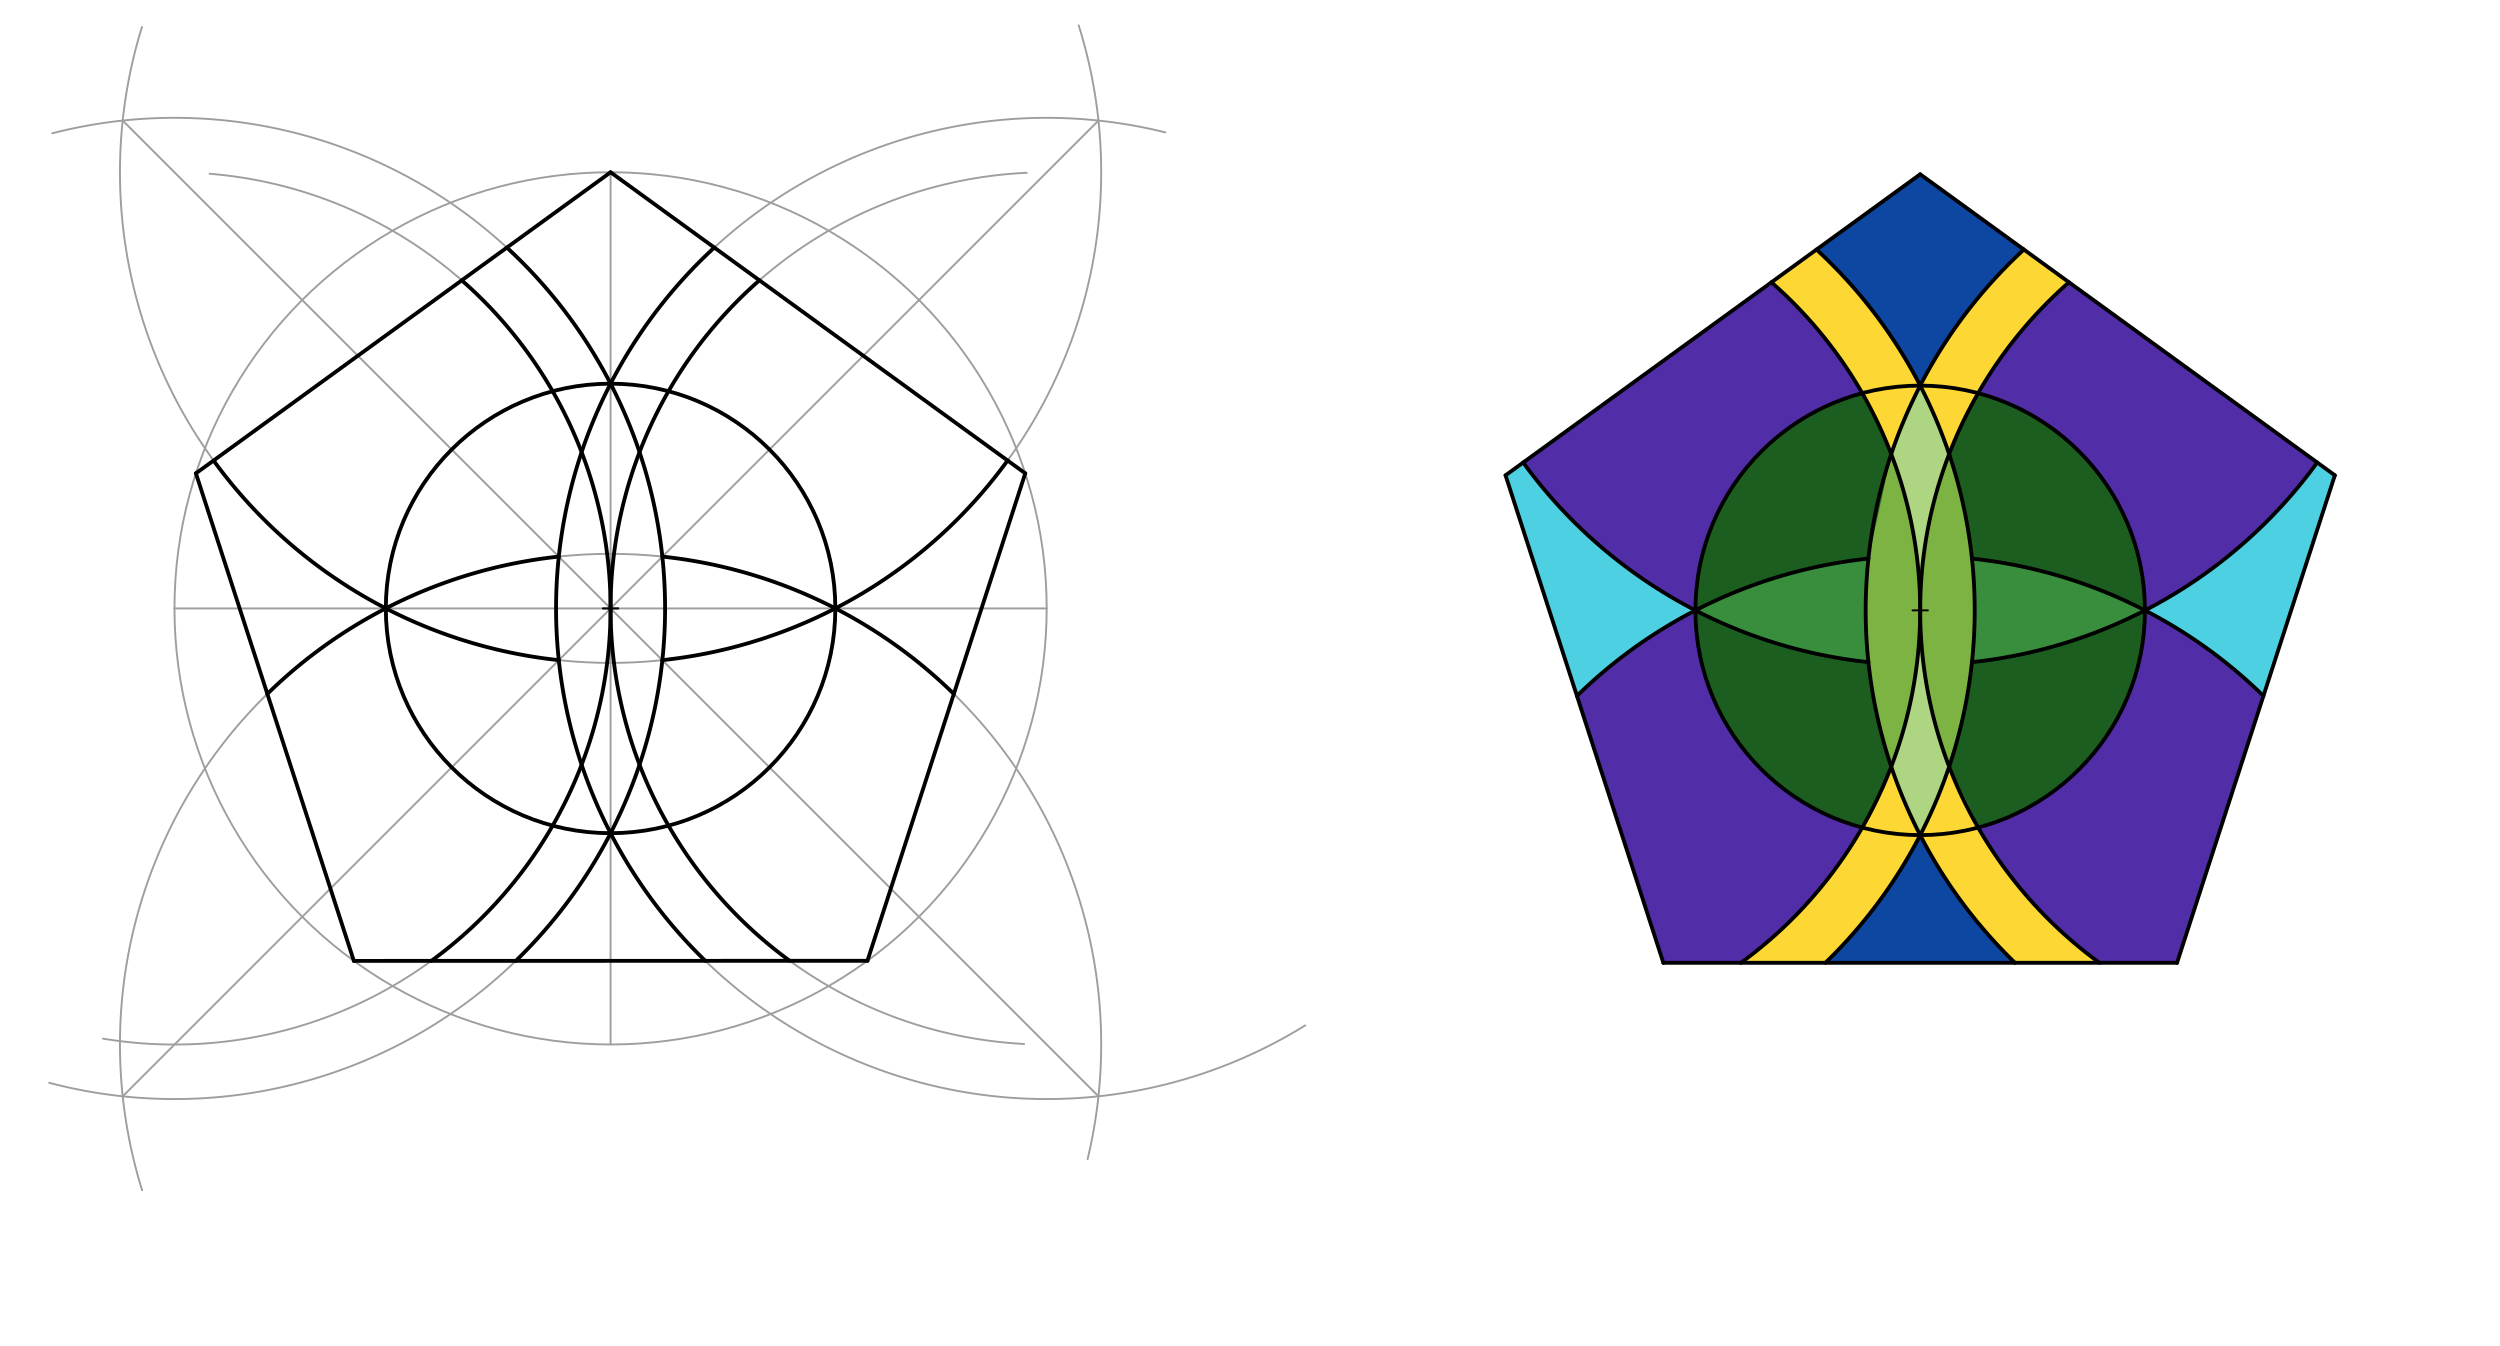 <svg xmlns="http://www.w3.org/2000/svg" class="svg--1it" height="100%" preserveAspectRatio="xMidYMid meet" viewBox="0 0 1300 700" width="100%"><defs><marker id="marker-arrow" markerHeight="16" markerUnits="userSpaceOnUse" markerWidth="24" orient="auto-start-reverse" refX="24" refY="4" viewBox="0 0 24 8"><path d="M 0 0 L 24 4 L 0 8 z" stroke="inherit"></path></marker></defs><g class="aux-layer--1FB"></g><g class="main-layer--3Vd"><g class="element--2qn"><g fill="#4DD0E1" opacity="1"><path d="M 881.625 317.391 L 881.625 317.391 L 881.625 317.391 A 255.118 255.118 0 0 1 792.052 240.501 L 782.877 247.162 L 820.015 361.876 L 820.015 361.876 L 820.015 361.876 A 255.118 255.118 0 0 1 881.625 317.391 Z" stroke="none"></path></g></g><g class="element--2qn"><g fill="#4DD0E1" opacity="1"><path d="M 1115.375 317.391 L 1115.375 317.391 L 1115.375 317.391 A 255.118 255.118 0 0 0 1204.948 240.501 L 1214.123 247.162 L 1176.985 361.876 L 1176.985 361.876 L 1176.985 361.876 A 255.118 255.118 0 0 0 1115.375 317.391 Z" stroke="none"></path></g></g><g class="element--2qn"><g fill="#0D47A1" opacity="1"><path d="M 944.587 129.76 L 998.5 90.619 L 1052.413 129.76 L 1052.413 129.76 L 1052.413 129.76 A 255.118 255.118 0 0 0 998.5 200.515 L 998.5 200.515 L 998.5 200.515 A 255.118 255.118 0 0 0 944.587 129.76 Z" stroke="none"></path></g></g><g class="element--2qn"><g fill="#0D47A1" opacity="1"><path d="M 949.199 500.665 L 949.199 500.665 L 949.199 500.665 A 255.118 255.118 0 0 0 998.5 434.266 L 998.5 434.266 L 998.5 434.266 A 255.118 255.118 0 0 0 1047.801 500.665 L 949.199 500.665 Z" stroke="none"></path></g></g><g class="element--2qn"><g fill="#512DA8" opacity="1"><path d="M 820.015 361.876 L 820.015 361.876 L 820.015 361.876 A 255.118 255.118 0 0 1 881.625 317.391 L 881.625 317.391 L 881.625 317.391 A 116.875 116.875 0 0 0 968.124 430.25 L 968.825 429.543 L 968.825 429.543 A 226.772 226.772 0 0 1 905.28 500.665 L 864.948 500.665 L 822.5 363.391 Z" stroke="none"></path></g></g><g class="element--2qn"><g fill="#512DA8" opacity="1"><path d="M 820.015 361.876 L 864.948 500.665 L 885.5 394.391 L 820.015 361.876 Z" stroke="none"></path></g></g><g class="element--2qn"><g fill="#512DA8" opacity="1"><path d="M 881.625 317.391 L 881.625 317.391 L 881.625 317.391 A 255.118 255.118 0 0 1 792.052 240.501 L 921.13 146.79 L 921.13 146.79 L 921.13 146.79 A 226.772 226.772 0 0 1 967.696 203.276 L 968.124 204.532 L 968.124 204.532 A 116.875 116.875 0 0 0 881.625 317.391 Z" stroke="none"></path></g></g><g class="element--2qn"><g fill="#512DA8" opacity="1"><path d="M 1028.618 205.49 L 1028.175 205.238 L 1028.175 205.238 A 226.772 226.772 0 0 1 1075.87 146.79 L 1204.948 240.501 L 1204.948 240.501 L 1204.948 240.501 A 255.118 255.118 0 0 1 1115.375 317.391 L 1115.375 317.391 L 1115.375 317.391 A 116.875 116.875 0 0 0 1028.396 204.403 Z" stroke="none"></path></g></g><g class="element--2qn"><g fill="#512DA8" opacity="1"><path d="M 1132.052 500.665 L 1091.72 500.665 L 1091.72 500.665 L 1091.72 500.665 A 226.772 226.772 0 0 1 1028.175 429.543 L 1028.876 430.25 L 1028.876 430.25 A 116.875 116.875 0 0 0 1115.375 317.391 L 1115.375 317.391 L 1115.375 317.391 A 255.118 255.118 0 0 1 1176.985 361.876 L 1132.052 500.665 Z" stroke="none"></path></g></g><g class="element--2qn"><g fill="#FDD835" opacity="1"><path d="M 905.28 500.665 L 949.199 500.665 L 949.199 500.665 L 949.199 500.665 A 255.118 255.118 0 0 0 998.5 434.266 L 998.5 434.266 L 998.5 434.266 A 255.118 255.118 0 0 1 983.441 398.65 L 968.382 429.291 L 968.825 429.543 L 968.825 429.543 A 226.772 226.772 0 0 1 905.28 500.665 Z" stroke="none"></path></g></g><g class="element--2qn"><g fill="#FDD835" opacity="1"><path d="M 1047.801 500.665 L 1047.801 500.665 L 1047.801 500.665 A 255.118 255.118 0 0 1 998.5 434.266 L 1013.559 398.65 L 1028.618 429.291 L 1028.175 429.543 L 1028.175 429.543 A 226.772 226.772 0 0 0 1091.72 500.665 L 1047.801 500.665 Z" stroke="none"></path></g></g><g class="element--2qn"><g fill="#FDD835" opacity="1"><path d="M 921.13 146.79 L 944.587 129.76 L 944.587 129.76 L 944.587 129.76 A 255.118 255.118 0 0 1 998.5 200.515 L 983.441 236.131 L 968.382 205.49 L 968.825 205.238 L 968.825 205.238 A 226.772 226.772 0 0 0 921.13 146.79 Z" stroke="none"></path></g></g><g class="element--2qn"><g fill="#FDD835" opacity="1"><path d="M 1013.559 236.131 L 998.5 200.515 L 998.5 200.515 L 998.5 200.515 A 255.118 255.118 0 0 1 1052.413 129.76 L 1075.87 146.79 L 1075.87 146.79 L 1075.87 146.79 A 226.772 226.772 0 0 0 1013.559 236.131 Z" stroke="none"></path></g></g><g class="element--2qn"><g fill="#AED581" opacity="1"><path d="M 983.441 236.131 L 983.441 236.131 L 983.441 236.131 A 255.118 255.118 0 0 1 998.5 200.515 L 998.5 200.515 L 998.5 200.515 A 255.118 255.118 0 0 1 1013.559 236.131 L 1013.559 236.131 L 1013.559 236.131 A 226.772 226.772 0 0 0 999.122 300.605 L 986.689 245.16 A 226.772 226.772 0 0 1 992.995 267.728 L 986.689 245.16 A 226.772 226.772 0 0 0 986.109 243.456 L 983.441 236.131 Z" stroke="none"></path></g></g><g class="element--2qn"><g fill="#AED581" opacity="1"><path d="M 997.943 333.281 L 997.943 333.281 L 997.943 333.281 A 226.772 226.772 0 0 1 983.441 398.65 L 998.5 434.266 L 1013.559 398.65 L 1013.559 398.65 L 1013.559 398.65 A 226.772 226.772 0 0 1 999.052 333.204 Z" stroke="none"></path></g></g><g class="element--2qn"><g fill="#7CB342" opacity="1"><path d="M 983.441 398.65 L 983.441 398.65 L 983.441 398.65 A 255.118 255.118 0 0 1 983.441 236.131 L 983.441 236.131 L 983.441 236.131 A 226.772 226.772 0 0 1 998.5 317.391 L 998.5 317.391 L 998.5 317.391 A 226.772 226.772 0 0 1 985.262 393.736 Z" stroke="none"></path></g></g><g class="element--2qn"><g fill="#7CB342" opacity="1"><path d="M 1013.559 398.65 L 1025.422 344.313 L 1025.422 290.469 L 1013.559 236.131 L 1013.559 236.131 L 1013.559 236.131 A 226.772 226.772 0 0 0 998.5 317.391 L 998.5 317.391 L 998.5 317.391 A 226.772 226.772 0 0 0 1013.559 398.65 Z" stroke="none"></path></g></g><g class="element--2qn"><g fill="#7CB342" opacity="1"><path d="M 1013.559 398.65 L 1013.559 398.65 L 1013.559 398.65 A 255.118 255.118 0 0 0 1025.422 344.313 L 1025.422 344.313 L 1025.422 344.313 A 255.118 255.118 0 0 0 1025.422 290.469 L 1025.422 290.469 L 1025.422 290.469 A 255.118 255.118 0 0 0 1013.559 236.131 L 1013.559 398.65 Z" stroke="none"></path></g></g><g class="element--2qn"><g fill="#388E3C" opacity="1"><path d="M 881.625 317.391 L 881.625 317.391 L 881.625 317.391 A 255.118 255.118 0 0 1 971.578 290.469 L 971.578 290.469 L 971.578 290.469 A 255.118 255.118 0 0 0 971.578 344.313 L 971.578 344.313 L 971.578 344.313 A 255.118 255.118 0 0 1 881.625 317.391 Z" stroke="none"></path></g></g><g class="element--2qn"><g fill="#388E3C" opacity="1"><path d="M 1025.422 290.469 L 1025.422 290.469 L 1025.422 290.469 A 255.118 255.118 0 0 1 1115.375 317.391 L 1115.375 317.391 L 1115.375 317.391 A 255.118 255.118 0 0 1 1025.422 344.313 L 1025.422 344.313 L 1025.422 344.313 A 255.118 255.118 0 0 0 1025.422 290.469 Z" stroke="none"></path></g></g><g class="element--2qn"><g fill="#1B5E20" opacity="1"><path d="M 968.382 429.291 L 968.124 430.25 L 968.124 430.25 A 116.875 116.875 0 0 1 881.625 317.391 L 881.625 317.391 L 881.625 317.391 A 255.118 255.118 0 0 0 971.578 344.313 L 971.578 344.313 L 971.578 344.313 A 255.118 255.118 0 0 0 983.441 398.65 L 983.441 398.65 L 983.441 398.65 A 226.772 226.772 0 0 1 968.348 430.378 Z" stroke="none"></path></g></g><g class="element--2qn"><g fill="#1B5E20" opacity="1"><path d="M 1028.618 429.291 L 1013.559 398.65 L 1013.559 398.65 L 1013.559 398.65 A 255.118 255.118 0 0 0 1025.422 344.313 L 1025.422 344.313 L 1025.422 344.313 A 255.118 255.118 0 0 0 1115.375 317.391 L 1115.375 317.391 L 1115.375 317.391 A 116.875 116.875 0 0 1 1028.876 430.25 Z" stroke="none"></path></g></g><g class="element--2qn"><g fill="#1B5E20" opacity="1"><path d="M 1025.422 290.469 L 1025.422 290.469 L 1025.422 290.469 A 255.118 255.118 0 0 0 1013.559 236.131 L 1013.559 236.131 L 1013.559 236.131 A 226.772 226.772 0 0 1 1028.175 205.238 L 1028.876 204.532 L 1028.876 204.532 A 116.875 116.875 0 0 1 1115.375 317.391 L 1115.375 317.391 L 1115.375 317.391 A 255.118 255.118 0 0 0 1025.422 290.469 Z" stroke="none"></path></g></g><g class="element--2qn"><g fill="#1B5E20" opacity="1"><path d="M 881.625 317.391 L 881.625 317.391 L 881.625 317.391 A 116.875 116.875 0 0 1 968.124 204.532 L 968.825 205.238 L 968.825 205.238 A 226.772 226.772 0 0 1 983.441 236.131 L 978.667 266.26 L 983.441 236.131 L 971.578 290.469 L 971.578 290.469 L 971.578 290.469 A 255.118 255.118 0 0 0 881.625 317.391 Z" stroke="none"></path></g></g><g class="element--2qn"><line stroke="#9E9E9E" stroke-dasharray="none" stroke-linecap="round" stroke-width="1" x1="101.877" x2="317.5" y1="246.162" y2="89.619"></line></g><g class="element--2qn"><line stroke="#9E9E9E" stroke-dasharray="none" stroke-linecap="round" stroke-width="1" x1="317.5" x2="533.123" y1="89.619" y2="246.162"></line></g><g class="element--2qn"><line stroke="#9E9E9E" stroke-dasharray="none" stroke-linecap="round" stroke-width="1" x1="101.877" x2="183.948" y1="246.162" y2="499.665"></line></g><g class="element--2qn"><line stroke="#9E9E9E" stroke-dasharray="none" stroke-linecap="round" stroke-width="1" x1="183.948" x2="451.052" y1="499.665" y2="499.665"></line></g><g class="element--2qn"><line stroke="#9E9E9E" stroke-dasharray="none" stroke-linecap="round" stroke-width="1" x1="451.052" x2="533.123" y1="499.665" y2="246.162"></line></g><g class="element--2qn"><g class="center--1s5"><line x1="313.5" y1="316.351" x2="321.5" y2="316.351" stroke="#9E9E9E" stroke-width="1" stroke-linecap="round"></line><line x1="317.5" y1="312.351" x2="317.5" y2="320.351" stroke="#9E9E9E" stroke-width="1" stroke-linecap="round"></line><circle class="hit--230" cx="317.5" cy="316.351" r="4" stroke="none" fill="transparent"></circle></g><circle cx="317.5" cy="316.351" fill="none" r="226.772" stroke="#9E9E9E" stroke-dasharray="none" stroke-width="1"></circle></g><g class="element--2qn"><line stroke="#9E9E9E" stroke-dasharray="none" stroke-linecap="round" stroke-width="1" x1="544.272" x2="90.728" y1="316.391" y2="316.391"></line></g><g class="element--2qn"><line stroke="#9E9E9E" stroke-dasharray="none" stroke-linecap="round" stroke-width="1" x1="317.5" x2="317.5" y1="543.123" y2="89.619"></line></g><g class="element--2qn"><path d="M 532.514 542.857 A 226.772 226.772 0 0 1 533.879 89.857" fill="none" stroke="#9E9E9E" stroke-dasharray="none" stroke-linecap="round" stroke-width="1"></path></g><g class="element--2qn"><path d="M 53.549 540.094 A 226.772 226.772 0 1 0 109.017 90.358" fill="none" stroke="#9E9E9E" stroke-dasharray="none" stroke-linecap="round" stroke-width="1"></path></g><g class="element--2qn"><path d="M 678.709 533.213 A 255.118 255.118 0 1 1 605.934 68.837" fill="none" stroke="#9E9E9E" stroke-dasharray="none" stroke-linecap="round" stroke-width="1"></path></g><g class="element--2qn"><path d="M 25.589 563.053 A 255.118 255.118 0 1 0 27.194 69.31" fill="none" stroke="#9E9E9E" stroke-dasharray="none" stroke-linecap="round" stroke-width="1"></path></g><g class="element--2qn"><path d="M 560.91 13.182 A 255.118 255.118 0 1 1 73.822 14.04" fill="none" stroke="#9E9E9E" stroke-dasharray="none" stroke-linecap="round" stroke-width="1"></path></g><g class="element--2qn"><path d="M 565.559 602.723 A 255.118 255.118 0 1 0 73.899 618.911" fill="none" stroke="#9E9E9E" stroke-dasharray="none" stroke-linecap="round" stroke-width="1"></path></g><g class="element--2qn"><line stroke="#9E9E9E" stroke-dasharray="none" stroke-linecap="round" stroke-width="1" x1="63.802" x2="571.189" y1="62.697" y2="570.085"></line></g><g class="element--2qn"><line stroke="#9E9E9E" stroke-dasharray="none" stroke-linecap="round" stroke-width="1" x1="571.198" x2="63.811" y1="62.697" y2="570.085"></line></g><g class="element--2qn"><g class="center--1s5"><line x1="313.5" y1="316.395" x2="321.5" y2="316.395" stroke="#9E9E9E" stroke-width="1" stroke-linecap="round"></line><line x1="317.5" y1="312.395" x2="317.5" y2="320.395" stroke="#9E9E9E" stroke-width="1" stroke-linecap="round"></line><circle class="hit--230" cx="317.5" cy="316.395" r="4" stroke="none" fill="transparent"></circle></g><circle cx="317.5" cy="316.395" fill="none" r="116.875" stroke="#9E9E9E" stroke-dasharray="none" stroke-width="1"></circle></g><g class="element--2qn"><line stroke="#000000" stroke-dasharray="none" stroke-linecap="round" stroke-width="2" x1="101.87" x2="317.5" y1="246.142" y2="89.579"></line></g><g class="element--2qn"><line stroke="#000000" stroke-dasharray="none" stroke-linecap="round" stroke-width="2" x1="317.5" x2="533.13" y1="89.579" y2="246.142"></line></g><g class="element--2qn"><line stroke="#000000" stroke-dasharray="none" stroke-linecap="round" stroke-width="2" x1="533.13" x2="451.068" y1="246.142" y2="499.613"></line></g><g class="element--2qn"><line stroke="#000000" stroke-dasharray="none" stroke-linecap="round" stroke-width="2" x1="451.068" x2="184.003" y1="499.613" y2="499.665"></line></g><g class="element--2qn"><line stroke="#000000" stroke-dasharray="none" stroke-linecap="round" stroke-width="2" x1="184.003" x2="101.87" y1="499.665" y2="246.142"></line></g><g class="element--2qn"><path d="M 111.059 239.471 A 255.118 255.118 0 0 0 290.618 343.277" fill="none" stroke="#000000" stroke-dasharray="none" stroke-linecap="round" stroke-width="2"></path></g><g class="element--2qn"><path d="M 523.941 239.471 A 255.118 255.118 0 0 1 344.382 343.277" fill="none" stroke="#000000" stroke-dasharray="none" stroke-linecap="round" stroke-width="2"></path></g><g class="element--2qn"><path d="M 139.024 360.827 A 255.118 255.118 0 0 1 290.538 289.433" fill="none" stroke="#000000" stroke-dasharray="none" stroke-linecap="round" stroke-width="2"></path></g><g class="element--2qn"><path d="M 495.994 360.846 A 255.118 255.118 0 0 0 344.462 289.433" fill="none" stroke="#000000" stroke-dasharray="none" stroke-linecap="round" stroke-width="2"></path></g><g class="element--2qn"><path d="M 410.66 499.621 A 226.772 226.772 0 0 1 394.891 145.771" fill="none" stroke="#000000" stroke-dasharray="none" stroke-linecap="round" stroke-width="2"></path></g><g class="element--2qn"><path d="M 224.291 499.657 A 226.772 226.772 0 0 0 240.109 145.771" fill="none" stroke="#000000" stroke-dasharray="none" stroke-linecap="round" stroke-width="2"></path></g><g class="element--2qn"><path d="M 366.764 499.629 A 255.118 255.118 0 0 1 371.482 128.697" fill="none" stroke="#000000" stroke-dasharray="none" stroke-linecap="round" stroke-width="2"></path></g><g class="element--2qn"><path d="M 268.216 499.648 A 255.118 255.118 0 0 0 263.565 128.74" fill="none" stroke="#000000" stroke-dasharray="none" stroke-linecap="round" stroke-width="2"></path></g><g class="element--2qn"><g class="center--1s5"><line x1="313.5" y1="316.386" x2="321.5" y2="316.386" stroke="#000000" stroke-width="1" stroke-linecap="round"></line><line x1="317.5" y1="312.386" x2="317.5" y2="320.386" stroke="#000000" stroke-width="1" stroke-linecap="round"></line><circle class="hit--230" cx="317.5" cy="316.386" r="4" stroke="none" fill="transparent"></circle></g><circle cx="317.5" cy="316.386" fill="none" r="116.871" stroke="#000000" stroke-dasharray="none" stroke-width="2"></circle></g><g class="element--2qn"><line stroke="#000000" stroke-dasharray="none" stroke-linecap="round" stroke-width="2" x1="998.5" x2="782.877" y1="90.619" y2="247.162"></line></g><g class="element--2qn"><line stroke="#000000" stroke-dasharray="none" stroke-linecap="round" stroke-width="2" x1="782.877" x2="864.948" y1="247.162" y2="500.665"></line></g><g class="element--2qn"><line stroke="#000000" stroke-dasharray="none" stroke-linecap="round" stroke-width="2" x1="864.948" x2="1132.052" y1="500.665" y2="500.665"></line></g><g class="element--2qn"><line stroke="#000000" stroke-dasharray="none" stroke-linecap="round" stroke-width="2" x1="1132.052" x2="1214.123" y1="500.665" y2="247.162"></line></g><g class="element--2qn"><line stroke="#000000" stroke-dasharray="none" stroke-linecap="round" stroke-width="2" x1="1214.123" x2="998.5" y1="247.162" y2="90.619"></line></g><g class="element--2qn"><path d="M 792.052 240.501 A 255.118 255.118 0 0 0 971.578 344.313" fill="none" stroke="#000000" stroke-dasharray="none" stroke-linecap="round" stroke-width="2"></path></g><g class="element--2qn"><path d="M 1025.422 344.313 A 255.118 255.118 0 0 0 1204.948 240.501" fill="none" stroke="#000000" stroke-dasharray="none" stroke-linecap="round" stroke-width="2"></path></g><g class="element--2qn"><path d="M 820.015 361.876 A 255.118 255.118 0 0 1 971.578 290.469" fill="none" stroke="#000000" stroke-dasharray="none" stroke-linecap="round" stroke-width="2"></path></g><g class="element--2qn"><path d="M 1025.422 290.469 A 255.118 255.118 0 0 1 1176.985 361.876" fill="none" stroke="#000000" stroke-dasharray="none" stroke-linecap="round" stroke-width="2"></path></g><g class="element--2qn"><path d="M 1047.801 500.665 A 255.118 255.118 0 0 1 1052.413 129.76" fill="none" stroke="#000000" stroke-dasharray="none" stroke-linecap="round" stroke-width="2"></path></g><g class="element--2qn"><path d="M 1091.72 500.665 A 226.772 226.772 0 0 1 1075.87 146.79" fill="none" stroke="#000000" stroke-dasharray="none" stroke-linecap="round" stroke-width="2"></path></g><g class="element--2qn"><path d="M 905.28 500.665 A 226.772 226.772 0 0 0 921.13 146.79" fill="none" stroke="#000000" stroke-dasharray="none" stroke-linecap="round" stroke-width="2"></path></g><g class="element--2qn"><path d="M 949.199 500.665 A 255.118 255.118 0 0 0 944.587 129.76" fill="none" stroke="#000000" stroke-dasharray="none" stroke-linecap="round" stroke-width="2"></path></g><g class="element--2qn"><g class="center--1s5"><line x1="994.5" y1="317.391" x2="1002.5" y2="317.391" stroke="#000000" stroke-width="1" stroke-linecap="round"></line><line x1="998.5" y1="313.391" x2="998.5" y2="321.391" stroke="#000000" stroke-width="1" stroke-linecap="round"></line><circle class="hit--230" cx="998.5" cy="317.391" r="4" stroke="none" fill="transparent"></circle></g><circle cx="998.5" cy="317.391" fill="none" r="116.875" stroke="#000000" stroke-dasharray="none" stroke-width="2"></circle></g></g><g class="snaps-layer--2PT"></g><g class="temp-layer--rAP"></g></svg>
